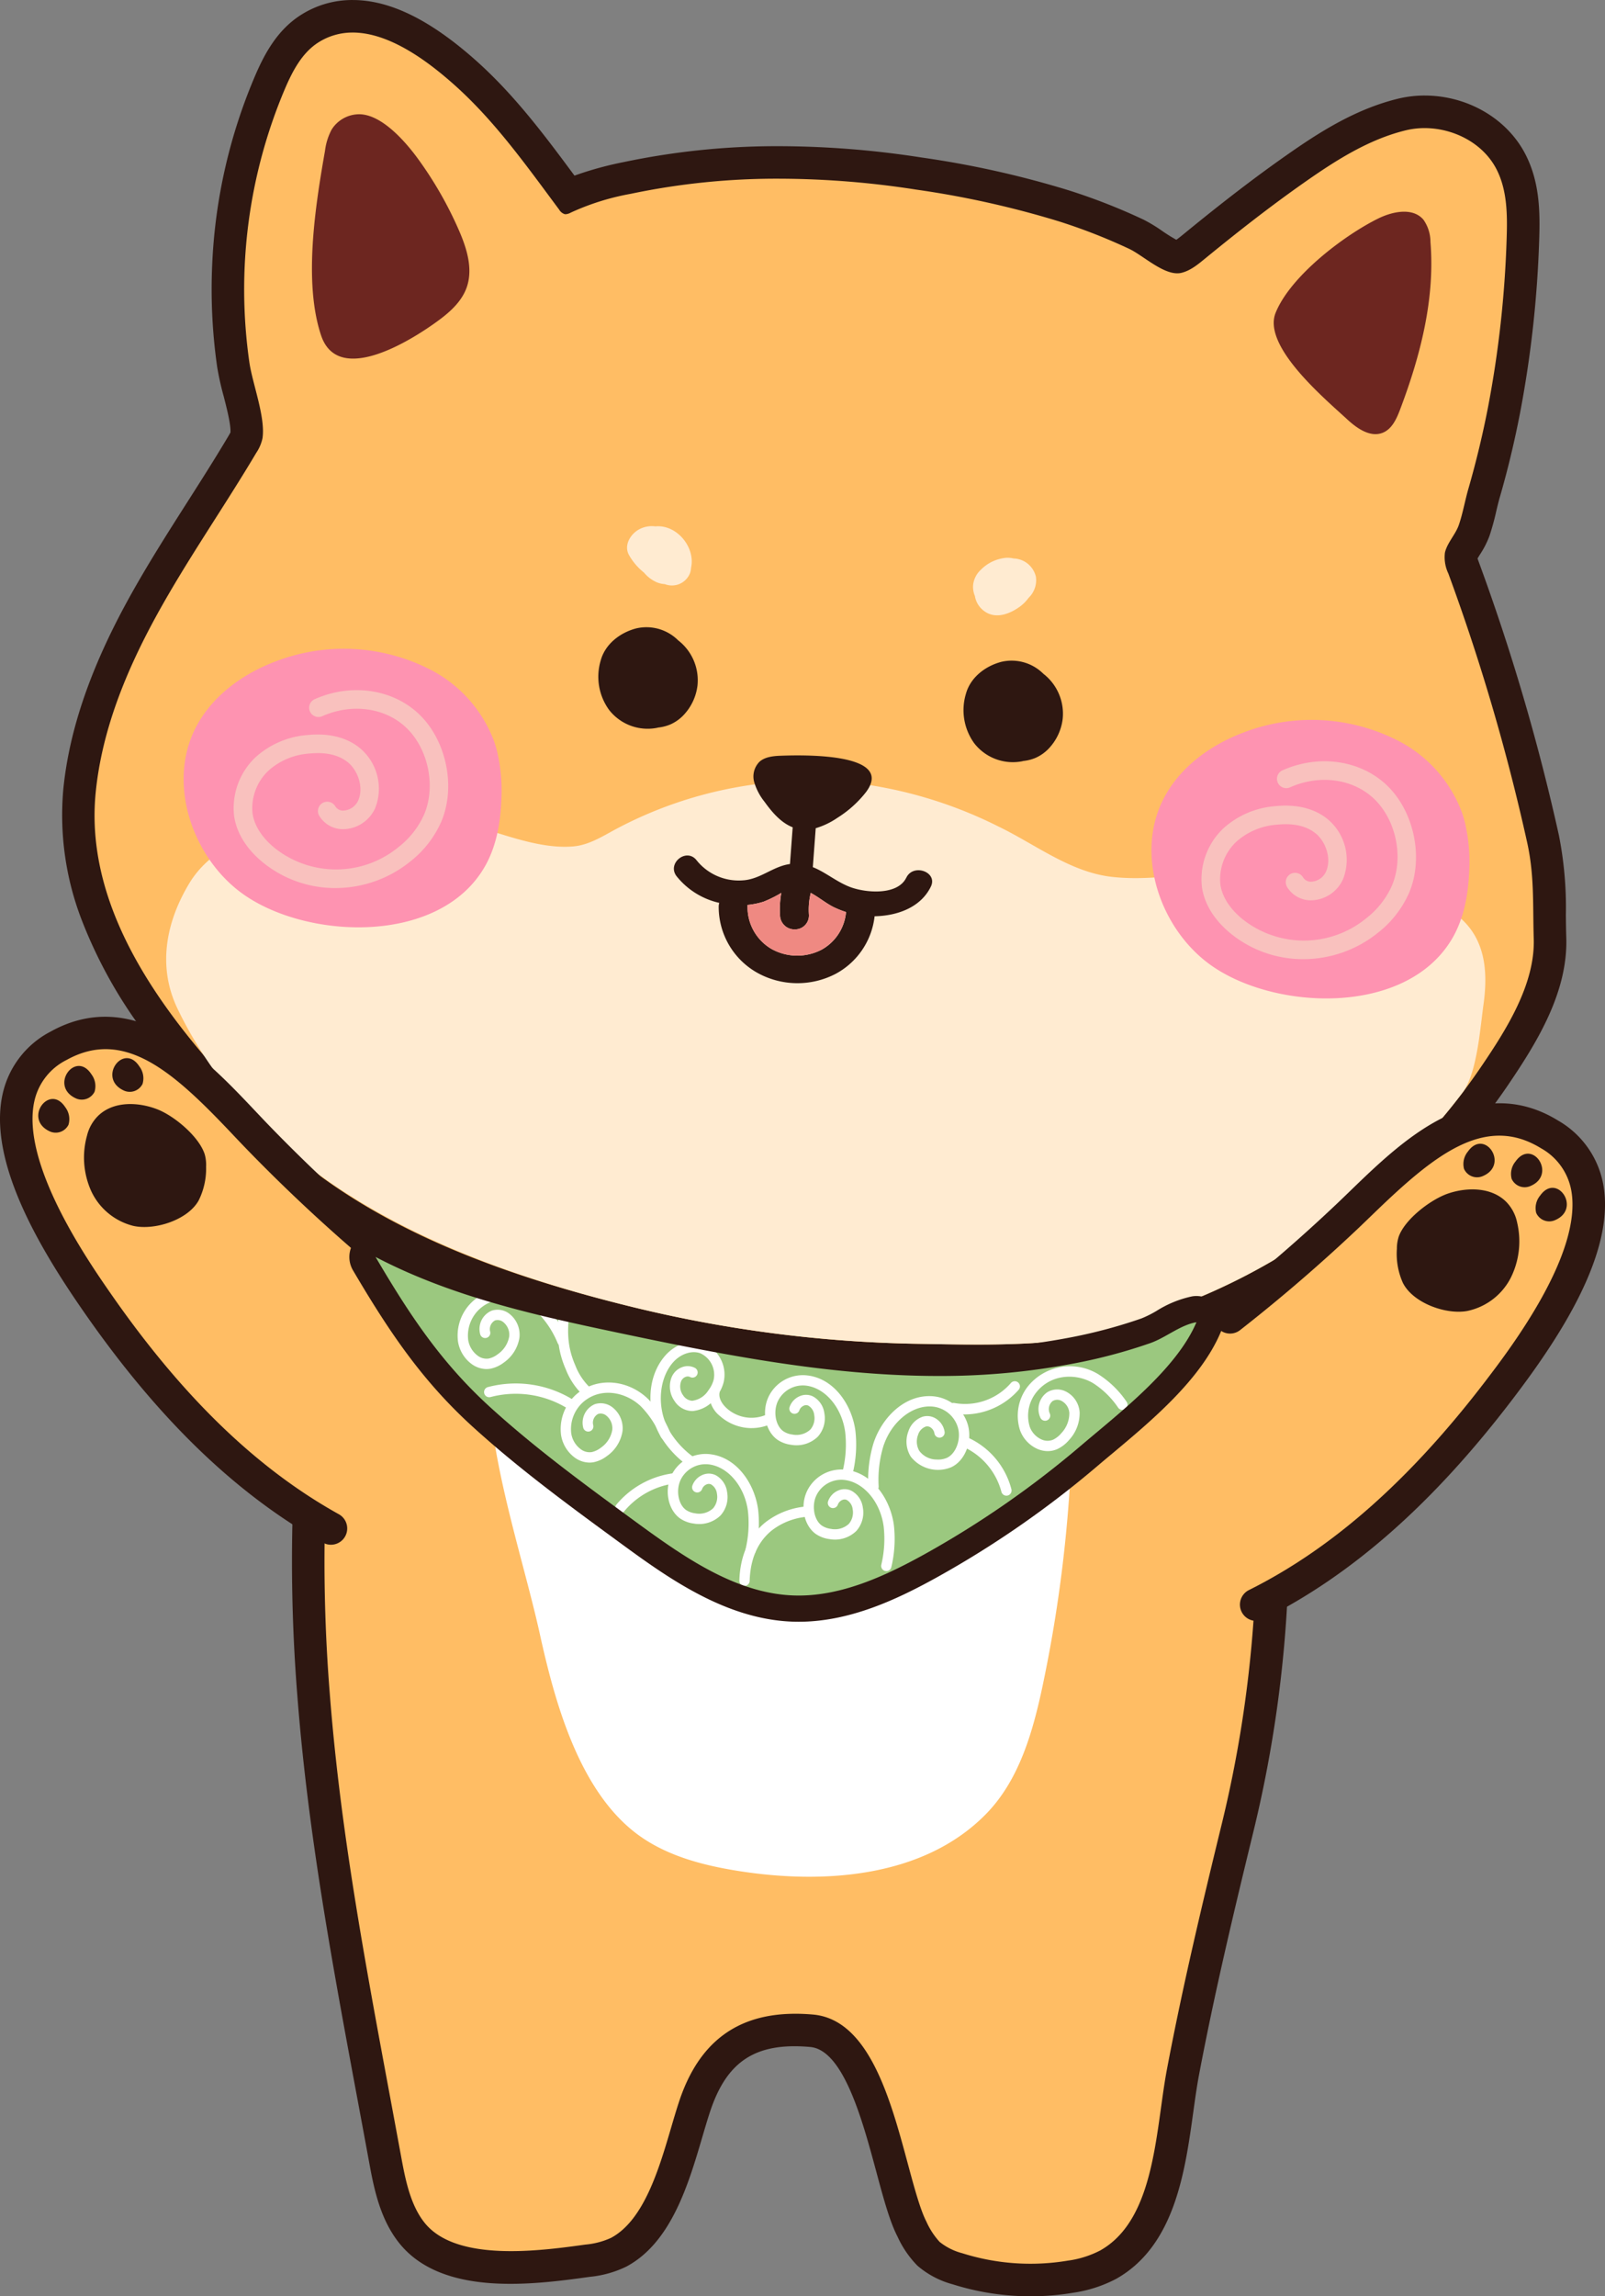 <svg xmlns="http://www.w3.org/2000/svg" xmlns:xlink="http://www.w3.org/1999/xlink" width="353.568" height="505.668" viewBox="0 0 353.568 505.668">
  <rect x="0" y="0" width="353.568" height="505.668" fill="#808080" stroke="none"/>
  <defs>
    <clipPath id="clip-path">
      <rect id="Rettangolo_2399" data-name="Rettangolo 2399" width="353.568" height="505.668" fill="none"/>
    </clipPath>
  </defs>
  <g id="Raggruppa_4475" data-name="Raggruppa 4475" transform="translate(0 0.005)">
    <g id="Raggruppa_4474" data-name="Raggruppa 4474" transform="translate(0 -0.005)" clip-path="url(#clip-path)">
      <path id="Tracciato_5775" data-name="Tracciato 5775" d="M192.016,801.472c2.652,34.31,9.359,67.47,15.7,102,1.073,5.843,2.265,11.952,5.989,16.581,8.217,10.212,27.224,7.671,38.694,6.083a20.3,20.3,0,0,0,6.8-1.851c10.406-5.518,13.412-22.047,16.78-32.168,4.2-12.633,12.188-17.818,25.746-16.617,14.029,1.243,16.928,33.684,22.121,43.7a19.258,19.258,0,0,0,3.635,5.408,16.344,16.344,0,0,0,6.367,3.3,53.467,53.467,0,0,0,24.914,1.752,25.408,25.408,0,0,0,8.317-2.66c13.958-7.864,13.88-28.743,16.45-42.337,3.453-18.269,7.776-36.361,12.177-54.42a270.172,270.172,0,0,0,4.233-106.589c-1.933-12-4.83-24.225-11.838-34.162-10.976-15.564-24.955-14.675-41.774-16.014-21-1.671-42.236-.988-62.944-5.378-19.7-4.176-53.457-6.421-70.153,6.712-24.318,19.129-21.528,60.171-22.272,88.02a371.322,371.322,0,0,0,1.056,38.641" transform="translate(-122.941 -428.306)" fill="#ffbd64"/>
      <path id="Tracciato_5776" data-name="Tracciato 5776" d="M343.478,927.439a57.011,57.011,0,0,1-17.2-2.651,19.687,19.687,0,0,1-7.731-4.094,22.288,22.288,0,0,1-4.369-6.376c-1.732-3.34-3.1-8.413-4.681-14.288-3.053-11.329-7.234-26.844-14.574-27.494-11.947-1.062-18.326,3.05-22.03,14.179-.567,1.7-1.133,3.628-1.732,5.665-3.049,10.369-6.844,23.273-16.769,28.537a23.6,23.6,0,0,1-7.986,2.234c-12.127,1.679-32.423,4.489-41.978-7.386-4.383-5.447-5.68-12.507-6.722-18.18q-1.2-6.541-2.412-13.02c-5.661-30.437-11.008-59.186-13.34-89.351a372.657,372.657,0,0,1-1.065-39.013c.087-3.275.125-6.712.165-10.351.307-27.832.69-62.469,23.473-80.391,16.926-13.314,49.963-12.308,73.111-7.4,13.855,2.937,28.338,3.573,42.344,4.188,6.6.29,13.423.589,20.141,1.124,1.812.144,3.614.264,5.356.38,14.553.966,28.3,1.878,39.062,17.142,7.656,10.857,10.589,24.118,12.447,35.657A275.251,275.251,0,0,1,392.7,824.556c-4.428,18.165-8.687,35.982-12.138,54.238-.465,2.463-.845,5.205-1.247,8.109-1.817,13.109-4.077,29.423-16.965,36.684a29.291,29.291,0,0,1-9.482,3.071,56.663,56.663,0,0,1-9.388.781m-51.8-62.22q1.873,0,3.873.177c12.325,1.092,17.059,18.656,20.861,32.769,1.414,5.246,2.749,10.2,4.124,12.854a16.668,16.668,0,0,0,2.9,4.438,13.328,13.328,0,0,0,5,2.5,49.863,49.863,0,0,0,23.237,1.633,21.773,21.773,0,0,0,7.152-2.248c9.793-5.518,11.7-19.28,13.383-31.423.415-2.994.807-5.821,1.305-8.457,3.483-18.426,7.766-36.343,12.217-54.6a268.017,268.017,0,0,0,4.177-105.17c-1.728-10.73-4.414-23-11.229-32.667C369.89,672.553,359.452,671.86,345,670.9c-1.766-.117-3.592-.238-5.45-.386-6.592-.525-13.35-.821-19.887-1.108-14.3-.628-29.082-1.277-43.517-4.337-17.418-3.693-51.173-6.58-67.194,6.023-20.085,15.8-20.447,48.534-20.738,74.837-.041,3.668-.079,7.132-.168,10.463a365.646,365.646,0,0,0,1.046,38.269c2.3,29.784,7.616,58.35,13.24,88.593q1.207,6.49,2.415,13.035c.943,5.132,2.012,10.949,5.257,14.983,7.01,8.712,25.485,6.154,35.41,4.78a17.254,17.254,0,0,0,5.611-1.467c7.258-3.849,10.581-15.148,13.251-24.227.617-2.1,1.2-4.082,1.807-5.906,4.3-12.911,12.688-19.232,25.59-19.232" transform="translate(-116.45 -421.771)" fill="#2e1711"/>
      <path id="Tracciato_5777" data-name="Tracciato 5777" d="M313.745,873.653c3.244,14.712,8.469,33.854,20.869,43.556,6.485,5.074,14.755,7.26,22.889,8.544,18.427,2.91,40.685,1.612,54.544-12.582,7.372-7.551,10.353-18.271,12.522-28.6a305.185,305.185,0,0,0,6.452-68.628c-.054-2.777-.217-5.761-1.922-7.954-2.027-2.609-5.611-3.331-8.889-3.75-24.838-3.173-50.207.653-74.994-2.9-13.291-1.9-40.426-11.52-42.541,9.3-1.967,19.361,6.91,44.146,11.071,63.013" transform="translate(-194.806 -513.741)" fill="#fff"/>
      <path id="Tracciato_5778" data-name="Tracciato 5778" d="M246.531,306.15c-3.735,0-7.456-.065-11.054-.128l-2.349-.041a287.1,287.1,0,0,1-63.3-8.171c-21.458-5.245-52.695-14.489-76.114-34.117A97.355,97.355,0,0,1,81.28,250.455c-1.583-1.918-3.221-3.9-4.911-5.806-3.963-4.466-7.352-8.636-10.363-12.747C52.752,213.807,47.1,197.039,48.728,180.639c1.24-12.5,5.8-25.772,13.955-40.575,3.988-7.238,8.473-14.277,12.811-21.083,3.035-4.762,6.173-9.687,9.088-14.6a7.036,7.036,0,0,0,.913-1.911c.35-2.3-.655-6.2-1.543-9.646A59.565,59.565,0,0,1,82.6,86.748a116.824,116.824,0,0,1-1.067-21.625,115.01,115.01,0,0,1,9.116-40.4c1.863-4.361,4.38-9.2,8.93-12.018a17.457,17.457,0,0,1,9.33-2.637c7.276,0,15.366,4.051,24.731,12.386,8.374,7.453,15.057,16.479,21.52,25.207q.693.936,1.385,1.87a61.675,61.675,0,0,1,12.829-3.862,160.509,160.509,0,0,1,33.522-3.416,202.527,202.527,0,0,1,30.672,2.437,208.544,208.544,0,0,1,31.909,7.093,129.531,129.531,0,0,1,16.056,6.277,30.077,30.077,0,0,1,3.706,2.256c1.64,1.1,4.118,2.771,5.311,2.771a.415.415,0,0,0,.073,0,11.046,11.046,0,0,0,3.719-2.375l.176-.144c8.392-6.863,15.412-12.24,22.09-16.921,6.6-4.628,14.407-9.75,23.451-11.948a21.135,21.135,0,0,1,4.982-.587c8.13,0,15.6,4.322,19.033,11.013,2.772,5.4,2.814,11.443,2.621,17.169a240.582,240.582,0,0,1-4.134,37.4c-1.21,6.269-2.694,12.445-4.41,18.356-.289.994-.543,2.061-.81,3.19a51.954,51.954,0,0,1-1.384,5.061,17.069,17.069,0,0,1-1.771,3.423,9.006,9.006,0,0,0-1.17,2.263,6.667,6.667,0,0,0,.626,2.569,464.345,464.345,0,0,1,17.491,59.664c1.325,5.99,1.384,11.249,1.445,16.816.018,1.646.037,3.348.091,5.073.34,10.838-6.05,21.217-12.067,30.1-1.377,2.032-2.826,4.056-4.309,6.016a146.381,146.381,0,0,1-48.633,41.162,141.521,141.521,0,0,1-16.357,7.276c-1.66.615-3.335,1.374-5.108,2.178a52.05,52.05,0,0,1-9.625,3.615c-10.386,2.4-21.508,2.709-30.037,2.709" transform="translate(-31.216 -6.484)" fill="#ffbd64"/>
      <path id="Tracciato_5779" data-name="Tracciato 5779" d="M102.431,7.162c8.216,0,16.74,6.488,22.348,11.479,8.988,8,16,17.926,23.145,27.524a2.2,2.2,0,0,0,1.19.979,1.149,1.149,0,0,0,.238.024,2.692,2.692,0,0,0,1.142-.362,54.664,54.664,0,0,1,13.152-4.124,156.421,156.421,0,0,1,32.771-3.337,198.272,198.272,0,0,1,30.128,2.4,206.628,206.628,0,0,1,31.367,6.966,125.415,125.415,0,0,1,15.61,6.1c2.873,1.363,7.127,5.371,10.552,5.371a3.9,3.9,0,0,0,.905-.1c2.037-.491,3.708-1.9,5.331-3.231,7.116-5.82,14.348-11.483,21.878-16.76,6.865-4.811,14.1-9.422,22.241-11.4a17.536,17.536,0,0,1,4.135-.486c6.38,0,12.894,3.311,15.845,9.065,2.4,4.673,2.405,10.165,2.228,15.412a236.269,236.269,0,0,1-4.071,36.838q-1.759,9.109-4.334,18.037c-.757,2.609-1.264,5.568-2.136,8.071-.727,2.09-2.578,3.924-3.057,6.094a8.33,8.33,0,0,0,.763,4.578,459.277,459.277,0,0,1,17.355,59.2c1.633,7.382,1.22,13.818,1.453,21.227.313,10-6.05,20-11.452,27.973q-2.024,2.989-4.2,5.865a142.465,142.465,0,0,1-47.435,40.148,137.433,137.433,0,0,1-15.941,7.091c-4.726,1.75-9.446,4.541-14.3,5.662-9.338,2.159-19.371,2.618-29.231,2.618-4.512,0-8.987-.1-13.343-.169A283.373,283.373,0,0,1,164.2,287.84c-26.235-6.413-53.7-15.809-74.663-33.382-6.672-5.592-11.3-12.293-16.964-18.677-3.494-3.937-6.946-8.107-10.151-12.485-10.5-14.332-18.38-30.893-16.6-48.792,1.374-13.852,6.815-27.008,13.528-39.2S74.086,111.693,81.189,99.72a9.151,9.151,0,0,0,1.374-3.2c.706-4.628-2.212-12.021-2.894-16.767a113.153,113.153,0,0,1,7.8-60.107c1.706-3.995,3.828-8.093,7.522-10.38a13.876,13.876,0,0,1,7.443-2.1m0-7.167A20.989,20.989,0,0,0,91.215,3.169c-5.4,3.343-8.256,8.781-10.339,13.659a118.574,118.574,0,0,0-9.4,41.651,120.413,120.413,0,0,0,1.1,22.29,62.027,62.027,0,0,0,1.431,6.459c.652,2.532,1.623,6.3,1.5,8-.12.237-.354.633-.478.842-2.884,4.862-6.007,9.762-9.027,14.5-4.368,6.854-8.885,13.942-12.928,21.279C44.679,147.082,39.975,160.8,38.686,173.8a64.088,64.088,0,0,0,4.12,28.956A103.357,103.357,0,0,0,56.64,227.531c3.077,4.2,6.535,8.457,10.572,13.006,1.648,1.857,3.265,3.815,4.828,5.709a100.145,100.145,0,0,0,12.893,13.7c10.3,8.63,22.462,15.824,37.191,21.994A270.558,270.558,0,0,0,162.5,294.8a290.673,290.673,0,0,0,64.095,8.273l2.342.041c3.614.064,7.352.129,11.12.129,8.72,0,20.106-.318,30.845-2.8a54.711,54.711,0,0,0,10.3-3.842c1.714-.777,3.332-1.511,4.872-2.081a145.029,145.029,0,0,0,16.772-7.46,149.985,149.985,0,0,0,49.832-42.177c1.522-2.013,3.008-4.088,4.417-6.168,6.331-9.343,13.055-20.309,12.682-32.217-.053-1.689-.072-3.373-.09-5a81.8,81.8,0,0,0-1.53-17.55,467.911,467.911,0,0,0-17.626-60.126c-.082-.223-.205-.557-.3-.846.156-.269.357-.591.522-.856a20.311,20.311,0,0,0,2.114-4.14,54.681,54.681,0,0,0,1.486-5.412c.257-1.084.5-2.108.764-3.017,1.747-6.014,3.257-12.3,4.489-18.677a244.245,244.245,0,0,0,4.2-37.954c.21-6.2.149-12.76-3.014-18.926-4.04-7.873-12.762-12.96-22.222-12.96a24.721,24.721,0,0,0-5.827.688c-9.651,2.346-17.791,7.68-24.663,12.5-6.755,4.734-13.841,10.162-22.3,17.082l-.178.146c-.512.419-1.2.986-1.732,1.345a36.3,36.3,0,0,1-3.1-1.936,33.123,33.123,0,0,0-4.169-2.52,133.119,133.119,0,0,0-16.5-6.454,211.929,211.929,0,0,0-32.454-7.221,206.1,206.1,0,0,0-31.217-2.479,164.1,164.1,0,0,0-34.271,3.5,74.986,74.986,0,0,0-10.864,2.986c-6.485-8.757-13.21-17.784-21.738-25.374C119.494,4.343,110.625,0,102.431,0" transform="translate(-24.74 0.005)" fill="#2e1711"/>
      <path id="Tracciato_5780" data-name="Tracciato 5780" d="M392.162,539.85c-.663,4.557-1.682,9.438-3.648,12.038a142.462,142.462,0,0,1-47.435,40.148,137.42,137.42,0,0,1-15.941,7.091c-4.726,1.75-9.446,4.54-14.3,5.662-13.611,3.147-28.7,2.681-42.574,2.449a283.357,283.357,0,0,1-62.512-8.069c-39.7-9.7-81.687-26.941-100.335-65.692-4.456-9.261-2.609-19.047,2.613-27.69,4.389-7.265,12.918-10.906,21.167-12.906a89.977,89.977,0,0,1,33.417-1.637c9.563,1.321,20.383,7.324,30.025,6.463,3.24-.289,6.131-2.05,8.983-3.614a90.872,90.872,0,0,1,55.952-9.932,96.5,96.5,0,0,1,28.566,9.115c8.212,3.943,15.9,10.116,25.132,11.146,6.814.76,13.68-.269,20.51-.87,15.621-1.374,31.651-.455,46.448,4.737,4.361,1.53,8.767,3.552,11.659,7.157,3.9,4.861,4.029,11.207,3.207,17.1-.27,1.939-.541,4.563-.94,7.305" transform="translate(-66.297 -311.323)" fill="#ffebd1"/>
      <path id="Tracciato_5781" data-name="Tracciato 5781" d="M616.31,349.415a5.2,5.2,0,0,0-4.919-4.042,5.9,5.9,0,0,0-1.594-.149,8.925,8.925,0,0,0-5.615,2.636,5.327,5.327,0,0,0-1.712,3.456,5.228,5.228,0,0,0,.4,2.323,5.11,5.11,0,0,0,2.044,3.318c2.452,1.82,5.492.695,7.709-.865a8.819,8.819,0,0,0,2.087-2.057,5.354,5.354,0,0,0,1.6-4.62" transform="translate(-388.11 -222.393)" fill="#ffebd1"/>
      <path id="Tracciato_5782" data-name="Tracciato 5782" d="M394.518,325.716a5.886,5.886,0,0,0-3.751.732c-1.834,1.084-3.289,3.512-2.045,5.645a13.2,13.2,0,0,0,3.257,3.789,7.7,7.7,0,0,0,2.849,2.153,5.258,5.258,0,0,0,1.759.394l.079.035a4.281,4.281,0,0,0,5.47-2.476,4.75,4.75,0,0,0,.227-1.2c.021-.09.04-.18.055-.271.753-4.443-3.327-9.242-7.9-8.805" transform="translate(-250.122 -209.798)" fill="#ffebd1"/>
      <path id="Tracciato_5783" data-name="Tracciato 5783" d="M781.972,468.032q-.275-1.07-.637-2.114a29.248,29.248,0,0,0-14.609-16.037,41.893,41.893,0,0,0-33.644-1.467c-7.257,2.766-14.045,7.689-17.59,14.779-6.081,12.16-.631,28.1,10.088,36.064,13.969,10.378,43.74,11.81,53.764-5.779,2.468-4.33,3.383-9.422,3.6-14.427a37.888,37.888,0,0,0-.969-11.019" transform="translate(-459.298 -287.051)" fill="#fe93b1"/>
      <path id="Tracciato_5784" data-name="Tracciato 5784" d="M766.294,514.745a25.184,25.184,0,0,1-16.082-5.721c-3.565-2.943-5.726-6.472-6.251-10.2a15.432,15.432,0,0,1,4.789-12.936,19.237,19.237,0,0,1,11.414-4.839c4.722-.476,8.736.545,11.6,2.953a11.653,11.653,0,0,1,3.313,13.07,7.856,7.856,0,0,1-6.606,4.693,6.086,6.086,0,0,1-5.745-2.922,2.05,2.05,0,1,1,3.513-2.114,2.005,2.005,0,0,0,1.961.945,3.768,3.768,0,0,0,3.115-2.235c1.269-2.922-.149-6.582-2.19-8.3-2.026-1.7-4.9-2.38-8.551-2.012a14.993,14.993,0,0,0-9.018,3.748,11.377,11.377,0,0,0-3.536,9.377c.48,3.412,2.876,6.024,4.8,7.614a21.705,21.705,0,0,0,27.364-.137,18.783,18.783,0,0,0,5.635-7.168c2.732-6.395.819-14.966-4.356-19.512-4.675-4.108-11.773-4.948-18.082-2.14a2.05,2.05,0,1,1-1.668-3.746c7.767-3.457,16.581-2.356,22.456,2.806,6.426,5.646,8.806,16.277,5.419,24.2a22.819,22.819,0,0,1-6.829,8.747,26.2,26.2,0,0,1-16.469,5.831" transform="translate(-479.192 -303.529)" fill="#f9c1be"/>
      <path id="Tracciato_5785" data-name="Tracciato 5785" d="M182.718,424.015q-.275-1.069-.637-2.114a29.248,29.248,0,0,0-14.609-16.037,41.893,41.893,0,0,0-33.644-1.467c-7.257,2.766-14.045,7.689-17.59,14.779-6.081,12.16-.631,28.1,10.088,36.064,13.97,10.378,43.74,11.81,53.764-5.779,2.468-4.33,3.383-9.422,3.6-14.427a37.89,37.89,0,0,0-.969-11.019" transform="translate(-73.25 -258.695)" fill="#fe93b1"/>
      <path id="Tracciato_5786" data-name="Tracciato 5786" d="M167.04,470.728a25.183,25.183,0,0,1-16.081-5.722c-3.565-2.943-5.727-6.472-6.252-10.2a15.431,15.431,0,0,1,4.789-12.936,19.238,19.238,0,0,1,11.415-4.839c4.724-.476,8.736.545,11.6,2.953a11.653,11.653,0,0,1,3.313,13.069,7.855,7.855,0,0,1-6.606,4.694,6.1,6.1,0,0,1-5.745-2.922,2.05,2.05,0,1,1,3.514-2.114,2.006,2.006,0,0,0,1.961.945,3.769,3.769,0,0,0,3.116-2.235c1.268-2.922-.149-6.582-2.19-8.3-2.025-1.7-4.9-2.379-8.551-2.012a14.994,14.994,0,0,0-9.018,3.748,11.376,11.376,0,0,0-3.536,9.376c.48,3.412,2.876,6.024,4.8,7.614a21.7,21.7,0,0,0,27.363-.137,18.782,18.782,0,0,0,5.636-7.168c2.732-6.4.819-14.966-4.356-19.513-4.675-4.108-11.773-4.948-18.082-2.14a2.05,2.05,0,0,1-1.668-3.746c7.766-3.457,16.581-2.356,22.456,2.806,6.426,5.646,8.806,16.278,5.419,24.2a22.825,22.825,0,0,1-6.829,8.747,26.208,26.208,0,0,1-16.47,5.831" transform="translate(-93.143 -275.172)" fill="#f9c1be"/>
      <path id="Tracciato_5787" data-name="Tracciato 5787" d="M811.627,132.552c3.235-1.6,7.688-2.511,10.019.246a8.512,8.512,0,0,1,1.538,4.9c1.034,12.562-2.227,25.108-6.69,36.9-.776,2.048-1.784,4.287-3.815,5.106-2.731,1.1-5.651-.936-7.815-2.932-4.894-4.518-18.778-16.106-15.784-23.488,3.285-8.1,15-16.986,22.546-20.731" transform="translate(-508.068 -84.41)" fill="#6d2620"/>
      <path id="Tracciato_5788" data-name="Tracciato 5788" d="M198.4,72.918a7.2,7.2,0,0,1,5.328-2.209c4.969.155,10.136,6.173,12.788,9.813A83.265,83.265,0,0,1,225.506,96.2c1.76,4.027,3.207,8.614,1.7,12.744-1.076,2.954-3.512,5.2-6.037,7.069-5.88,4.363-22.224,14.7-26.005,3.38-3.934-11.781-1.227-28.686.865-40.626a13.438,13.438,0,0,1,1.43-4.621,6.748,6.748,0,0,1,.936-1.224" transform="translate(-124.436 -45.548)" fill="#6d2620"/>
      <path id="Tracciato_5789" data-name="Tracciato 5789" d="M388.094,391.086a9.9,9.9,0,0,0-9.257-2.64c-3.528.92-6.837,3.424-7.824,7.085a12.437,12.437,0,0,0,1.848,10.854,10.771,10.771,0,0,0,10.816,3.905l-.268.011a9.4,9.4,0,0,0,2.935-.7,9.087,9.087,0,0,0,3.167-2.324,11.459,11.459,0,0,0,2.825-6.222,11.111,11.111,0,0,0-4.242-9.972" transform="translate(-238.689 -250.064)" fill="#2e1711"/>
      <path id="Tracciato_5790" data-name="Tracciato 5790" d="M614.208,411.775a9.9,9.9,0,0,0-9.257-2.64c-3.528.92-6.837,3.424-7.824,7.085a12.438,12.438,0,0,0,1.848,10.854,10.771,10.771,0,0,0,10.816,3.905l-.268.011a9.4,9.4,0,0,0,2.935-.7,9.09,9.09,0,0,0,3.167-2.324,11.461,11.461,0,0,0,2.825-6.221,11.112,11.112,0,0,0-4.243-9.972" transform="translate(-384.355 -263.392)" fill="#2e1711"/>
      <path id="Tracciato_5791" data-name="Tracciato 5791" d="M468.437,494.464c-1.95,4.038-9.2,3.359-12.628,1.972-2.894-1.17-5.212-3.184-7.966-4.28q.319-4.287.637-8.573a16.991,16.991,0,0,0,4.8-2.305,24.416,24.416,0,0,0,6.289-5.66c2.39-3.215,1.08-5.169-1.754-6.346-4.839-2.01-14.119-1.756-17.013-1.652-1.681.061-3.5.242-4.721,1.338a4.605,4.605,0,0,0-1.148,4.489,12.684,12.684,0,0,0,2.273,4.317c1.63,2.269,3.607,4.6,6.2,5.618l-.6,8.086c-3.789.514-6.515,3.385-10.444,3.6a11.884,11.884,0,0,1-10.113-4.411c-2.211-2.868-6.615.643-4.415,3.5a16.776,16.776,0,0,0,9.4,5.866,2.887,2.887,0,0,0-.128.769,16.658,16.658,0,0,0,8.406,14.571,18.221,18.221,0,0,0,17.378.278,16.46,16.46,0,0,0,8.562-12.668c5.057-.1,10.186-1.967,12.4-6.547,1.549-3.208-3.867-5.146-5.405-1.961m-18.72,15.894a11.653,11.653,0,0,1-10.962-.175,10.649,10.649,0,0,1-5.3-9.191,2.906,2.906,0,0,0-.035-.512,17.364,17.364,0,0,0,3.546-.711,26.853,26.853,0,0,0,3.918-1.945,21.13,21.13,0,0,0-.254,5.2,3.139,3.139,0,0,0,2.891,2.827,3.417,3.417,0,0,0,.506.008,3.051,3.051,0,0,0,2.944-3.213,15.586,15.586,0,0,1,.407-4.823c1.786.954,3.475,2.383,5.167,3.189a20.848,20.848,0,0,0,2.608,1.028,10.523,10.523,0,0,1-5.433,8.321" transform="translate(-268.785 -301.201)" fill="#2e1711"/>
      <path id="Tracciato_5792" data-name="Tracciato 5792" d="M484.464,556.853a10.513,10.513,0,0,1-5.435,8.319A11.657,11.657,0,0,1,468.068,565a10.658,10.658,0,0,1-5.3-9.192,2.926,2.926,0,0,0-.033-.512,17.275,17.275,0,0,0,3.544-.71,26.925,26.925,0,0,0,3.922-1.944,21.148,21.148,0,0,0-.258,5.2,3.218,3.218,0,0,0,3.4,2.832,3.049,3.049,0,0,0,2.947-3.214,15.411,15.411,0,0,1,.407-4.82c1.785.951,3.474,2.38,5.168,3.186a21.327,21.327,0,0,0,2.6,1.031" transform="translate(-298.099 -356.015)" fill="#ef8982"/>
      <path id="Tracciato_5793" data-name="Tracciato 5793" d="M87.946,685.51q-12.89-11.037-24.708-23.248c-11.112-11.482-26.026-29.986-43.82-20.1C-1.753,653.931,18.358,685.009,28.1,699c13.692,19.668,30.351,37.833,51.3,49.465" transform="translate(-6.496 -411.88)" fill="#ffbd64"/>
      <path id="Tracciato_5794" data-name="Tracciato 5794" d="M72.9,745.578a3.564,3.564,0,0,1-1.736-.451C52.177,734.585,35,718.05,18.661,694.577,9.236,681.037-2.89,661.286.62,646.139a20.429,20.429,0,0,1,10.561-13.577c8.29-4.607,17.042-4.317,26.01.865,7.285,4.21,13.595,10.878,19.161,16.761,1.034,1.092,2.01,2.124,2.964,3.11,7.763,8.022,15.994,15.766,24.464,23.019a3.584,3.584,0,1,1-4.661,5.444c-8.64-7.4-17.035-15.3-24.952-23.479-.983-1.015-1.972-2.061-3.02-3.169-12.846-13.577-23.691-23.4-36.483-16.287a13.366,13.366,0,0,0-7.062,8.93c-3.2,13.8,11.961,35.57,16.942,42.725,15.7,22.555,32.09,38.38,50.1,48.379a3.584,3.584,0,0,1-1.743,6.717" transform="translate(0 -405.41)" fill="#2e1711"/>
      <path id="Tracciato_5795" data-name="Tracciato 5795" d="M26.26,687.357a3.147,3.147,0,0,0,4.084-1.468,4.3,4.3,0,0,0-.7-3.859c-3.483-5.388-9.374,2.623-3.383,5.327" transform="translate(-15.26 -438.198)" fill="#2e1711"/>
      <path id="Tracciato_5796" data-name="Tracciato 5796" d="M42.4,666.919a3.147,3.147,0,0,0,4.084-1.468,4.3,4.3,0,0,0-.7-3.859C42.3,656.2,36.4,664.215,42.4,666.919" transform="translate(-25.655 -425.032)" fill="#2e1711"/>
      <path id="Tracciato_5797" data-name="Tracciato 5797" d="M72.119,662.075a3.147,3.147,0,0,0,4.084-1.468,4.3,4.3,0,0,0-.7-3.859c-3.483-5.388-9.375,2.622-3.383,5.327" transform="translate(-44.803 -421.911)" fill="#2e1711"/>
      <path id="Tracciato_5798" data-name="Tracciato 5798" d="M55.165,685.912a9.134,9.134,0,0,0-2.452,4.313,17.994,17.994,0,0,0,.878,12.219,13.966,13.966,0,0,0,9.289,7.721c4.653,1.046,12-1.252,14.41-5.594a15.656,15.656,0,0,0,1.636-7.426,8.609,8.609,0,0,0-.3-2.732c-1.251-3.926-6.714-8.463-10.441-9.914-4.138-1.611-9.6-1.882-13.021,1.413" transform="translate(-33.527 -440.216)" fill="#2e1711"/>
      <path id="Tracciato_5799" data-name="Tracciato 5799" d="M761.608,736.458Q774.972,726,787.317,714.322c11.606-10.98,27.323-28.808,44.663-18.144,20.631,12.689-.831,42.85-11.178,56.4-14.546,19.045-31.99,36.457-53.435,47.154" transform="translate(-490.639 -446.374)" fill="#ffbd64"/>
      <path id="Tracciato_5800" data-name="Tracciato 5800" d="M760.881,796.843a3.584,3.584,0,0,1-1.6-6.791c18.434-9.195,35.5-24.281,52.187-46.122,5.292-6.928,21.394-28.011,18.809-41.936a13.367,13.367,0,0,0-6.661-9.233c-12.468-7.668-23.734,1.665-37.167,14.663-1.1,1.06-2.13,2.061-3.156,3.032-8.271,7.825-17.006,15.346-25.964,22.355a3.583,3.583,0,1,1-4.417-5.644c8.782-6.872,17.346-14.246,25.455-21.917,1-.943,2.018-1.931,3.1-2.976,5.82-5.632,12.418-12.015,19.882-15.9,9.188-4.781,17.944-4.686,26.023.283a20.429,20.429,0,0,1,9.953,14.03c2.838,15.287-10.147,34.484-20.161,47.595-17.361,22.73-35.248,38.491-54.683,48.185a3.567,3.567,0,0,1-1.6.378" transform="translate(-484.15 -439.905)" fill="#2e1711"/>
      <path id="Tracciato_5801" data-name="Tracciato 5801" d="M954.88,742.363a3.147,3.147,0,0,1-4.016-1.646,4.3,4.3,0,0,1,.871-3.824c3.718-5.229,9.25,3.034,3.145,5.47" transform="translate(-612.45 -473.619)" fill="#2e1711"/>
      <path id="Tracciato_5802" data-name="Tracciato 5802" d="M939.66,721.234a3.147,3.147,0,0,1-4.016-1.647,4.3,4.3,0,0,1,.871-3.824c3.718-5.229,9.25,3.034,3.145,5.471" transform="translate(-602.646 -460.007)" fill="#2e1711"/>
      <path id="Tracciato_5803" data-name="Tracciato 5803" d="M910.179,715.083a3.147,3.147,0,0,1-4.016-1.647,4.3,4.3,0,0,1,.871-3.824c3.718-5.229,9.25,3.034,3.145,5.471" transform="translate(-583.654 -456.045)" fill="#2e1711"/>
      <path id="Tracciato_5804" data-name="Tracciato 5804" d="M889.119,739.065a9.139,9.139,0,0,1,2.26,4.417,18,18,0,0,1-1.416,12.168,13.967,13.967,0,0,1-9.62,7.3c-4.695.839-11.938-1.78-14.149-6.224a15.656,15.656,0,0,1-1.307-7.491,8.626,8.626,0,0,1,.419-2.716c1.423-3.868,7.08-8.159,10.868-9.444,4.206-1.426,9.671-1.457,12.946,1.986" transform="translate(-557.164 -474.25)" fill="#2e1711"/>
      <path id="Tracciato_5805" data-name="Tracciato 5805" d="M353.3,843.539a211.525,211.525,0,0,0,34.732-24.1q8.161-6.947,15.723-14.754c3.038-3.138,7.342-10.678,11.124-12.455-20.328,9.557-42.583,12.555-64.41,11.86s-43.372-4.967-64.779-9.478c-18.143-3.823-36.452-7.9-53.153-16.628,7.6,12.931,14.54,23.346,25.312,33.136,10.04,9.124,20.878,17.048,31.682,24.952,10.78,7.886,22.263,16.029,35.18,16.448,9.929.322,19.582-4.006,28.589-8.984" transform="translate(-149.805 -501.189)" fill="#9bc87f"/>
      <path id="Tracciato_5806" data-name="Tracciato 5806" d="M319.882,849.91c-.382,0-.764-.006-1.148-.019-14.286-.463-26.875-9.672-36.991-17.073l-.094-.069c-10.676-7.81-21.716-15.886-31.854-25.1-10.732-9.753-17.877-20.2-25.927-33.893a3.244,3.244,0,0,1,4.3-4.519c15.718,8.216,32.994,12.256,52.319,16.328,21.7,4.573,42.931,8.732,64.213,9.41,23.828.76,45-3.127,62.916-11.548l.01,0a3.244,3.244,0,1,1,2.761,5.872c-1.729.813-4.4,4.394-6.344,7.008a51.211,51.211,0,0,1-3.83,4.769c-5.082,5.247-10.448,10.283-15.95,14.968A215.125,215.125,0,0,1,349,840.5l-1.569-2.84L349,840.5c-8.458,4.675-18.489,9.406-29.116,9.406m-84.866-70.333c5.757,9,11.415,16.248,19.143,23.271,9.883,8.982,20.782,16.955,31.321,24.665l.094.069c9.884,7.231,21.087,15.427,33.37,15.825,9.474.3,18.924-4.166,26.914-8.581a208.6,208.6,0,0,0,34.2-23.728c5.345-4.55,10.558-9.442,15.5-14.541a25.333,25.333,0,0,0,1.71-2.037c-15.77,5.224-33.456,7.554-52.768,6.941-21.811-.695-43.355-4.912-65.345-9.546-15.912-3.353-30.486-6.694-44.133-12.338" transform="translate(-143.931 -495.315)" fill="#9bc87f"/>
      <path id="Tracciato_5807" data-name="Tracciato 5807" d="M515.754,931.877a1.136,1.136,0,0,1-1.111-1.375,24.551,24.551,0,0,0,.525-8.447c-.733-5.515-4.555-9.931-8.891-10.271a6.109,6.109,0,0,0-5.88,3.328c-1.157,2.308-.6,5.527,1.164,6.753a4.629,4.629,0,0,0,2.008.721,4.514,4.514,0,0,0,3.934-1.112,3.874,3.874,0,0,0,.837-3.219,2.691,2.691,0,0,0-1.3-2.043,1.2,1.2,0,0,0-.974,0,1.765,1.765,0,0,0-.99,1.028,1.136,1.136,0,1,1-2.138-.768,4.017,4.017,0,0,1,2.285-2.369,3.464,3.464,0,0,1,2.836.078,4.916,4.916,0,0,1,2.519,3.7,6.063,6.063,0,0,1-1.451,5.181,6.749,6.749,0,0,1-5.879,1.775,6.867,6.867,0,0,1-2.984-1.1c-2.707-1.878-3.577-6.291-1.9-9.636a8.4,8.4,0,0,1,8.087-4.574c6.2.486,10.206,6.523,10.966,12.236a26.78,26.78,0,0,1-.556,9.225,1.136,1.136,0,0,1-1.109.9" transform="translate(-320.504 -585.908)" fill="#fff"/>
      <path id="Tracciato_5808" data-name="Tracciato 5808" d="M636.732,864.342a5.777,5.777,0,0,1-2.239-.464,7.187,7.187,0,0,1-3.852-4.084,10.471,10.471,0,0,1,1.75-9.749,11.923,11.923,0,0,1,15.521-2.6,21.319,21.319,0,0,1,6.182,6.021,1.135,1.135,0,0,1-1.844,1.326,19.136,19.136,0,0,0-5.509-5.4c-3.6-2.165-9.225-2.18-12.566,2.059a8.241,8.241,0,0,0-1.4,7.553,4.875,4.875,0,0,0,2.6,2.781,3.175,3.175,0,0,0,2.554.035,5.47,5.47,0,0,0,1.8-1.431,6.394,6.394,0,0,0,1.759-4.468,3.266,3.266,0,0,0-1.7-2.625,1.973,1.973,0,0,0-1.987.029,2.294,2.294,0,0,0-.635,2.7,1.136,1.136,0,0,1-2.015,1.048A4.506,4.506,0,0,1,636.6,851.4a4.2,4.2,0,0,1,4.228-.124,5.536,5.536,0,0,1,2.927,4.5,8.66,8.66,0,0,1-2.32,6.111,7.677,7.677,0,0,1-2.581,2.005,5.182,5.182,0,0,1-2.121.449" transform="translate(-405.922 -544.794)" fill="#fff"/>
      <path id="Tracciato_5809" data-name="Tracciato 5809" d="M491.933,873.492a1.136,1.136,0,0,1-1.111-1.375,24.553,24.553,0,0,0,.525-8.447c-.733-5.516-4.555-9.931-8.891-10.271a6.108,6.108,0,0,0-5.88,3.328c-1.157,2.308-.6,5.526,1.164,6.753a4.634,4.634,0,0,0,2.008.721,4.51,4.51,0,0,0,3.934-1.112,3.873,3.873,0,0,0,.838-3.22,2.689,2.689,0,0,0-1.3-2.042,1.205,1.205,0,0,0-.975,0,1.762,1.762,0,0,0-.99,1.027,1.136,1.136,0,1,1-2.138-.767,4.013,4.013,0,0,1,2.284-2.369,3.463,3.463,0,0,1,2.836.078,4.915,4.915,0,0,1,2.519,3.7,6.063,6.063,0,0,1-1.451,5.181,6.749,6.749,0,0,1-5.879,1.775,6.869,6.869,0,0,1-2.984-1.1c-2.707-1.879-3.577-6.292-1.9-9.636a8.394,8.394,0,0,1,8.087-4.574c6.2.485,10.206,6.523,10.966,12.236a26.779,26.779,0,0,1-.556,9.225,1.136,1.136,0,0,1-1.109.9" transform="translate(-305.158 -548.295)" fill="#fff"/>
      <path id="Tracciato_5810" data-name="Tracciato 5810" d="M431.7,922.248a1.136,1.136,0,0,1-1.111-1.375,24.565,24.565,0,0,0,.525-8.448c-.733-5.516-4.555-9.931-8.891-10.271a6.111,6.111,0,0,0-5.88,3.328c-1.157,2.308-.6,5.526,1.164,6.753a4.628,4.628,0,0,0,2.007.721,4.515,4.515,0,0,0,3.934-1.111,3.874,3.874,0,0,0,.837-3.22,2.689,2.689,0,0,0-1.3-2.042,1.2,1.2,0,0,0-.974,0,1.766,1.766,0,0,0-.991,1.028,1.135,1.135,0,1,1-2.137-.768,4.014,4.014,0,0,1,2.284-2.369,3.462,3.462,0,0,1,2.836.079,4.914,4.914,0,0,1,2.519,3.7,6.062,6.062,0,0,1-1.451,5.182,6.749,6.749,0,0,1-5.879,1.775,6.868,6.868,0,0,1-2.984-1.1c-2.707-1.879-3.577-6.292-1.9-9.636a8.4,8.4,0,0,1,8.087-4.574c6.2.485,10.206,6.523,10.965,12.236a26.782,26.782,0,0,1-.556,9.226,1.136,1.136,0,0,1-1.109.9" transform="translate(-266.353 -579.706)" fill="#fff"/>
      <path id="Tracciato_5811" data-name="Tracciato 5811" d="M353.488,873.331a5.632,5.632,0,0,1-3.239-1.077,7.651,7.651,0,0,1-3.042-4.959,10.2,10.2,0,0,1,3.56-9.159c4.428-3.659,11.14-3.146,15.612,1.193a23.053,23.053,0,0,1,4.859,7.38,1.135,1.135,0,1,1-2.077.919,20.853,20.853,0,0,0-4.364-6.669c-3.1-3-8.559-4.4-12.585-1.073a7.965,7.965,0,0,0-2.764,7.046,5.337,5.337,0,0,0,2.109,3.465,3.207,3.207,0,0,0,2.415.617,4.974,4.974,0,0,0,1.987-.95,5.986,5.986,0,0,0,2.526-3.921,3.554,3.554,0,0,0-1.237-3.09,1.944,1.944,0,0,0-1.888-.431,2.182,2.182,0,0,0-1.073,2.464,1.136,1.136,0,0,1-2.183.626,4.438,4.438,0,0,1,2.527-5.241,4.2,4.2,0,0,1,4.054.823,5.824,5.824,0,0,1,2.053,5.135,8.253,8.253,0,0,1-3.433,5.465,7.192,7.192,0,0,1-2.921,1.354,4.958,4.958,0,0,1-.9.081" transform="translate(-223.606 -551.254)" fill="#fff"/>
      <path id="Tracciato_5812" data-name="Tracciato 5812" d="M289.673,815.439a5.633,5.633,0,0,1-3.239-1.077,7.654,7.654,0,0,1-3.042-4.959,10.2,10.2,0,0,1,3.56-9.159c4.428-3.659,11.14-3.146,15.613,1.193a23.051,23.051,0,0,1,4.859,7.38,1.135,1.135,0,1,1-2.077.919,20.859,20.859,0,0,0-4.363-6.669c-3.1-3-8.558-4.4-12.585-1.073a7.966,7.966,0,0,0-2.765,7.046,5.338,5.338,0,0,0,2.109,3.465,3.208,3.208,0,0,0,2.415.618,4.977,4.977,0,0,0,1.986-.95,5.99,5.99,0,0,0,2.526-3.921,3.555,3.555,0,0,0-1.237-3.091,1.951,1.951,0,0,0-1.888-.431,2.181,2.181,0,0,0-1.073,2.464,1.136,1.136,0,0,1-2.183.626,4.379,4.379,0,0,1,2.526-5.241,4.2,4.2,0,0,1,4.054.823,5.825,5.825,0,0,1,2.053,5.135A8.252,8.252,0,0,1,293.49,814a7.2,7.2,0,0,1-2.921,1.355,5.005,5.005,0,0,1-.9.081" transform="translate(-182.495 -513.958)" fill="#fff"/>
      <path id="Tracciato_5813" data-name="Tracciato 5813" d="M458.922,949.836h-.034a1.136,1.136,0,0,1-1.1-1.169c.163-5.494,2.147-9.93,5.738-12.828a17,17,0,0,1,9.526-3.527,1.136,1.136,0,0,1,.181,2.264,14.782,14.782,0,0,0-8.281,3.031c-3.1,2.5-4.75,6.249-4.895,11.128a1.135,1.135,0,0,1-1.134,1.1" transform="translate(-294.912 -600.605)" fill="#fff"/>
      <path id="Tracciato_5814" data-name="Tracciato 5814" d="M590.919,862.2a14.061,14.061,0,0,1-2.814-.283,1.135,1.135,0,0,1,.454-2.225,13.344,13.344,0,0,0,12.425-4.424,1.135,1.135,0,1,1,1.689,1.518,15.967,15.967,0,0,1-11.754,5.414" transform="translate(-378.281 -550.73)" fill="#fff"/>
      <path id="Tracciato_5815" data-name="Tracciato 5815" d="M605.114,902.5a1.136,1.136,0,0,1-1.093-.83,15.128,15.128,0,0,0-8.169-9.82,1.136,1.136,0,1,1,.892-2.089,17.21,17.21,0,0,1,9.465,11.3,1.136,1.136,0,0,1-1.094,1.441" transform="translate(-383.412 -573.139)" fill="#fff"/>
      <path id="Tracciato_5816" data-name="Tracciato 5816" d="M448.4,867.444a10.526,10.526,0,0,1-6.977-2.662,6.21,6.21,0,0,1-2.342-5.483,1.136,1.136,0,0,1,2.242.364c-.263,1.622,1.162,3.027,1.6,3.418a8.164,8.164,0,0,0,8.941,1.3,1.136,1.136,0,0,1,.981,2.049,10.3,10.3,0,0,1-4.45,1.01" transform="translate(-282.823 -552.957)" fill="#fff"/>
      <path id="Tracciato_5817" data-name="Tracciato 5817" d="M411.405,857.821a1.13,1.13,0,0,1-.691-.235,21.847,21.847,0,0,1-5.828-6.432c-2.736-4.768-3.308-12.266.892-17.372,2.3-2.794,5.8-3.96,8.713-2.9a7.409,7.409,0,0,1,4.346,8.6,8.866,8.866,0,0,1-1.5,3.02,7.138,7.138,0,0,1-5.35,3.241,4.74,4.74,0,0,1-3.926-2.173,5.555,5.555,0,0,1-.7-5.187,3.986,3.986,0,0,1,2.336-2.3,3.462,3.462,0,0,1,2.841.161,1.136,1.136,0,0,1-1.078,2,1.2,1.2,0,0,0-.977-.029,1.738,1.738,0,0,0-1,.991,3.29,3.29,0,0,0,.443,3.066,2.548,2.548,0,0,0,1.986,1.205h.035a4.947,4.947,0,0,0,3.568-2.319,6.61,6.61,0,0,0,1.125-2.239,5.2,5.2,0,0,0-2.92-5.9c-1.98-.718-4.523.192-6.185,2.212-3.079,3.743-3.37,10.106-.676,14.8a19.628,19.628,0,0,0,5.241,5.761,1.135,1.135,0,0,1-.692,2.036" transform="translate(-259.445 -535.015)" fill="#fff"/>
      <path id="Tracciato_5818" data-name="Tracciato 5818" d="M538.742,885.187a1.136,1.136,0,0,1-1.134-1.094,27.767,27.767,0,0,1,1.107-9.522c1.811-5.682,7-11.081,13.4-10.4a8.761,8.761,0,0,1,7.39,6.174c1.1,3.719-.582,8.044-3.676,9.442a7.621,7.621,0,0,1-8.879-2.35,6.275,6.275,0,0,1-.524-5.557,5.014,5.014,0,0,1,3.216-3.25,3.559,3.559,0,0,1,2.868.448,4.159,4.159,0,0,1,1.887,2.824,1.136,1.136,0,1,1-2.239.38A1.912,1.912,0,0,0,551.3,871a1.3,1.3,0,0,0-1.029-.19,2.789,2.789,0,0,0-1.712,1.842,4.089,4.089,0,0,0,.271,3.513,4.777,4.777,0,0,0,3.86,1.91,4.852,4.852,0,0,0,2.2-.359c2.043-.924,3.2-4.13,2.434-6.728a6.466,6.466,0,0,0-5.452-4.561c-4.514-.481-9.236,3.317-10.992,8.83a25.559,25.559,0,0,0-1,8.749,1.135,1.135,0,0,1-1.093,1.176h-.042" transform="translate(-346.318 -556.673)" fill="#fff"/>
      <path id="Tracciato_5819" data-name="Tracciato 5819" d="M382.039,920.626a1.136,1.136,0,0,1-.864-1.872,19.684,19.684,0,0,1,12.531-6.9,1.135,1.135,0,1,1,.255,2.256,17.394,17.394,0,0,0-11.058,6.112,1.135,1.135,0,0,1-.865.4" transform="translate(-245.384 -587.427)" fill="#fff"/>
      <path id="Tracciato_5820" data-name="Tracciato 5820" d="M351.7,828.034a1.131,1.131,0,0,1-.735-.27,15.564,15.564,0,0,1-3.832-5.7c-1.766-4.032-2.181-7.959-1.385-13.13a1.136,1.136,0,0,1,2.245.345c-.725,4.714-.36,8.266,1.22,11.874a13.512,13.512,0,0,0,3.223,4.886,1.136,1.136,0,0,1-.736,2" transform="translate(-222.486 -520.502)" fill="#fff"/>
      <path id="Tracciato_5821" data-name="Tracciato 5821" d="M318.783,862.024a1.131,1.131,0,0,1-.6-.172,21.741,21.741,0,0,0-17.093-2.58,1.136,1.136,0,0,1-.592-2.193,24.02,24.02,0,0,1,18.885,2.845,1.136,1.136,0,0,1-.6,2.1" transform="translate(-193.045 -551.621)" fill="#fff"/>
      <path id="Tracciato_5822" data-name="Tracciato 5822" d="M222.079,767.527c16.7,8.73,35.01,12.8,53.153,16.628,21.408,4.511,42.953,8.783,64.78,9.478q2.99.1,5.983.1a156.123,156.123,0,0,0,29.466-2.669,117.4,117.4,0,0,0,17.305-4.574c3.489-1.247,6.578-3.984,10.144-4.592-4.368,10.322-17.013,20-25.337,27.087a211.516,211.516,0,0,1-34.731,24.1c-8.69,4.8-17.982,9-27.543,9-.348,0-.7-.006-1.046-.017-12.918-.419-24.4-8.562-35.18-16.449-10.8-7.9-21.642-15.827-31.682-24.952-10.773-9.79-17.711-20.205-25.312-33.136m0-5.776a5.777,5.777,0,0,0-4.982,8.7c8.17,13.9,15.438,24.515,26.407,34.484,10.24,9.306,21.337,17.424,32.069,25.275l.087.064c10.4,7.606,23.336,17.071,38.4,17.56.407.013.822.02,1.233.02,11.233,0,21.639-4.914,30.337-9.722a217.638,217.638,0,0,0,35.682-24.754c.972-.827,2-1.691,3.1-2.6,8.654-7.241,19.424-16.252,23.816-26.63a5.777,5.777,0,0,0-6.291-7.945,23.933,23.933,0,0,0-7.785,3.177,23.874,23.874,0,0,1-3.332,1.67,111.084,111.084,0,0,1-16.452,4.34,150.881,150.881,0,0,1-28.376,2.565c-1.9,0-3.855-.031-5.8-.093-21.074-.671-42.191-4.809-63.772-9.357-19.138-4.033-36.236-8.028-51.668-16.095a5.765,5.765,0,0,0-2.674-.657" transform="translate(-139.345 -490.73)" fill="#2e1711"/>
    </g>
  </g>
</svg>
